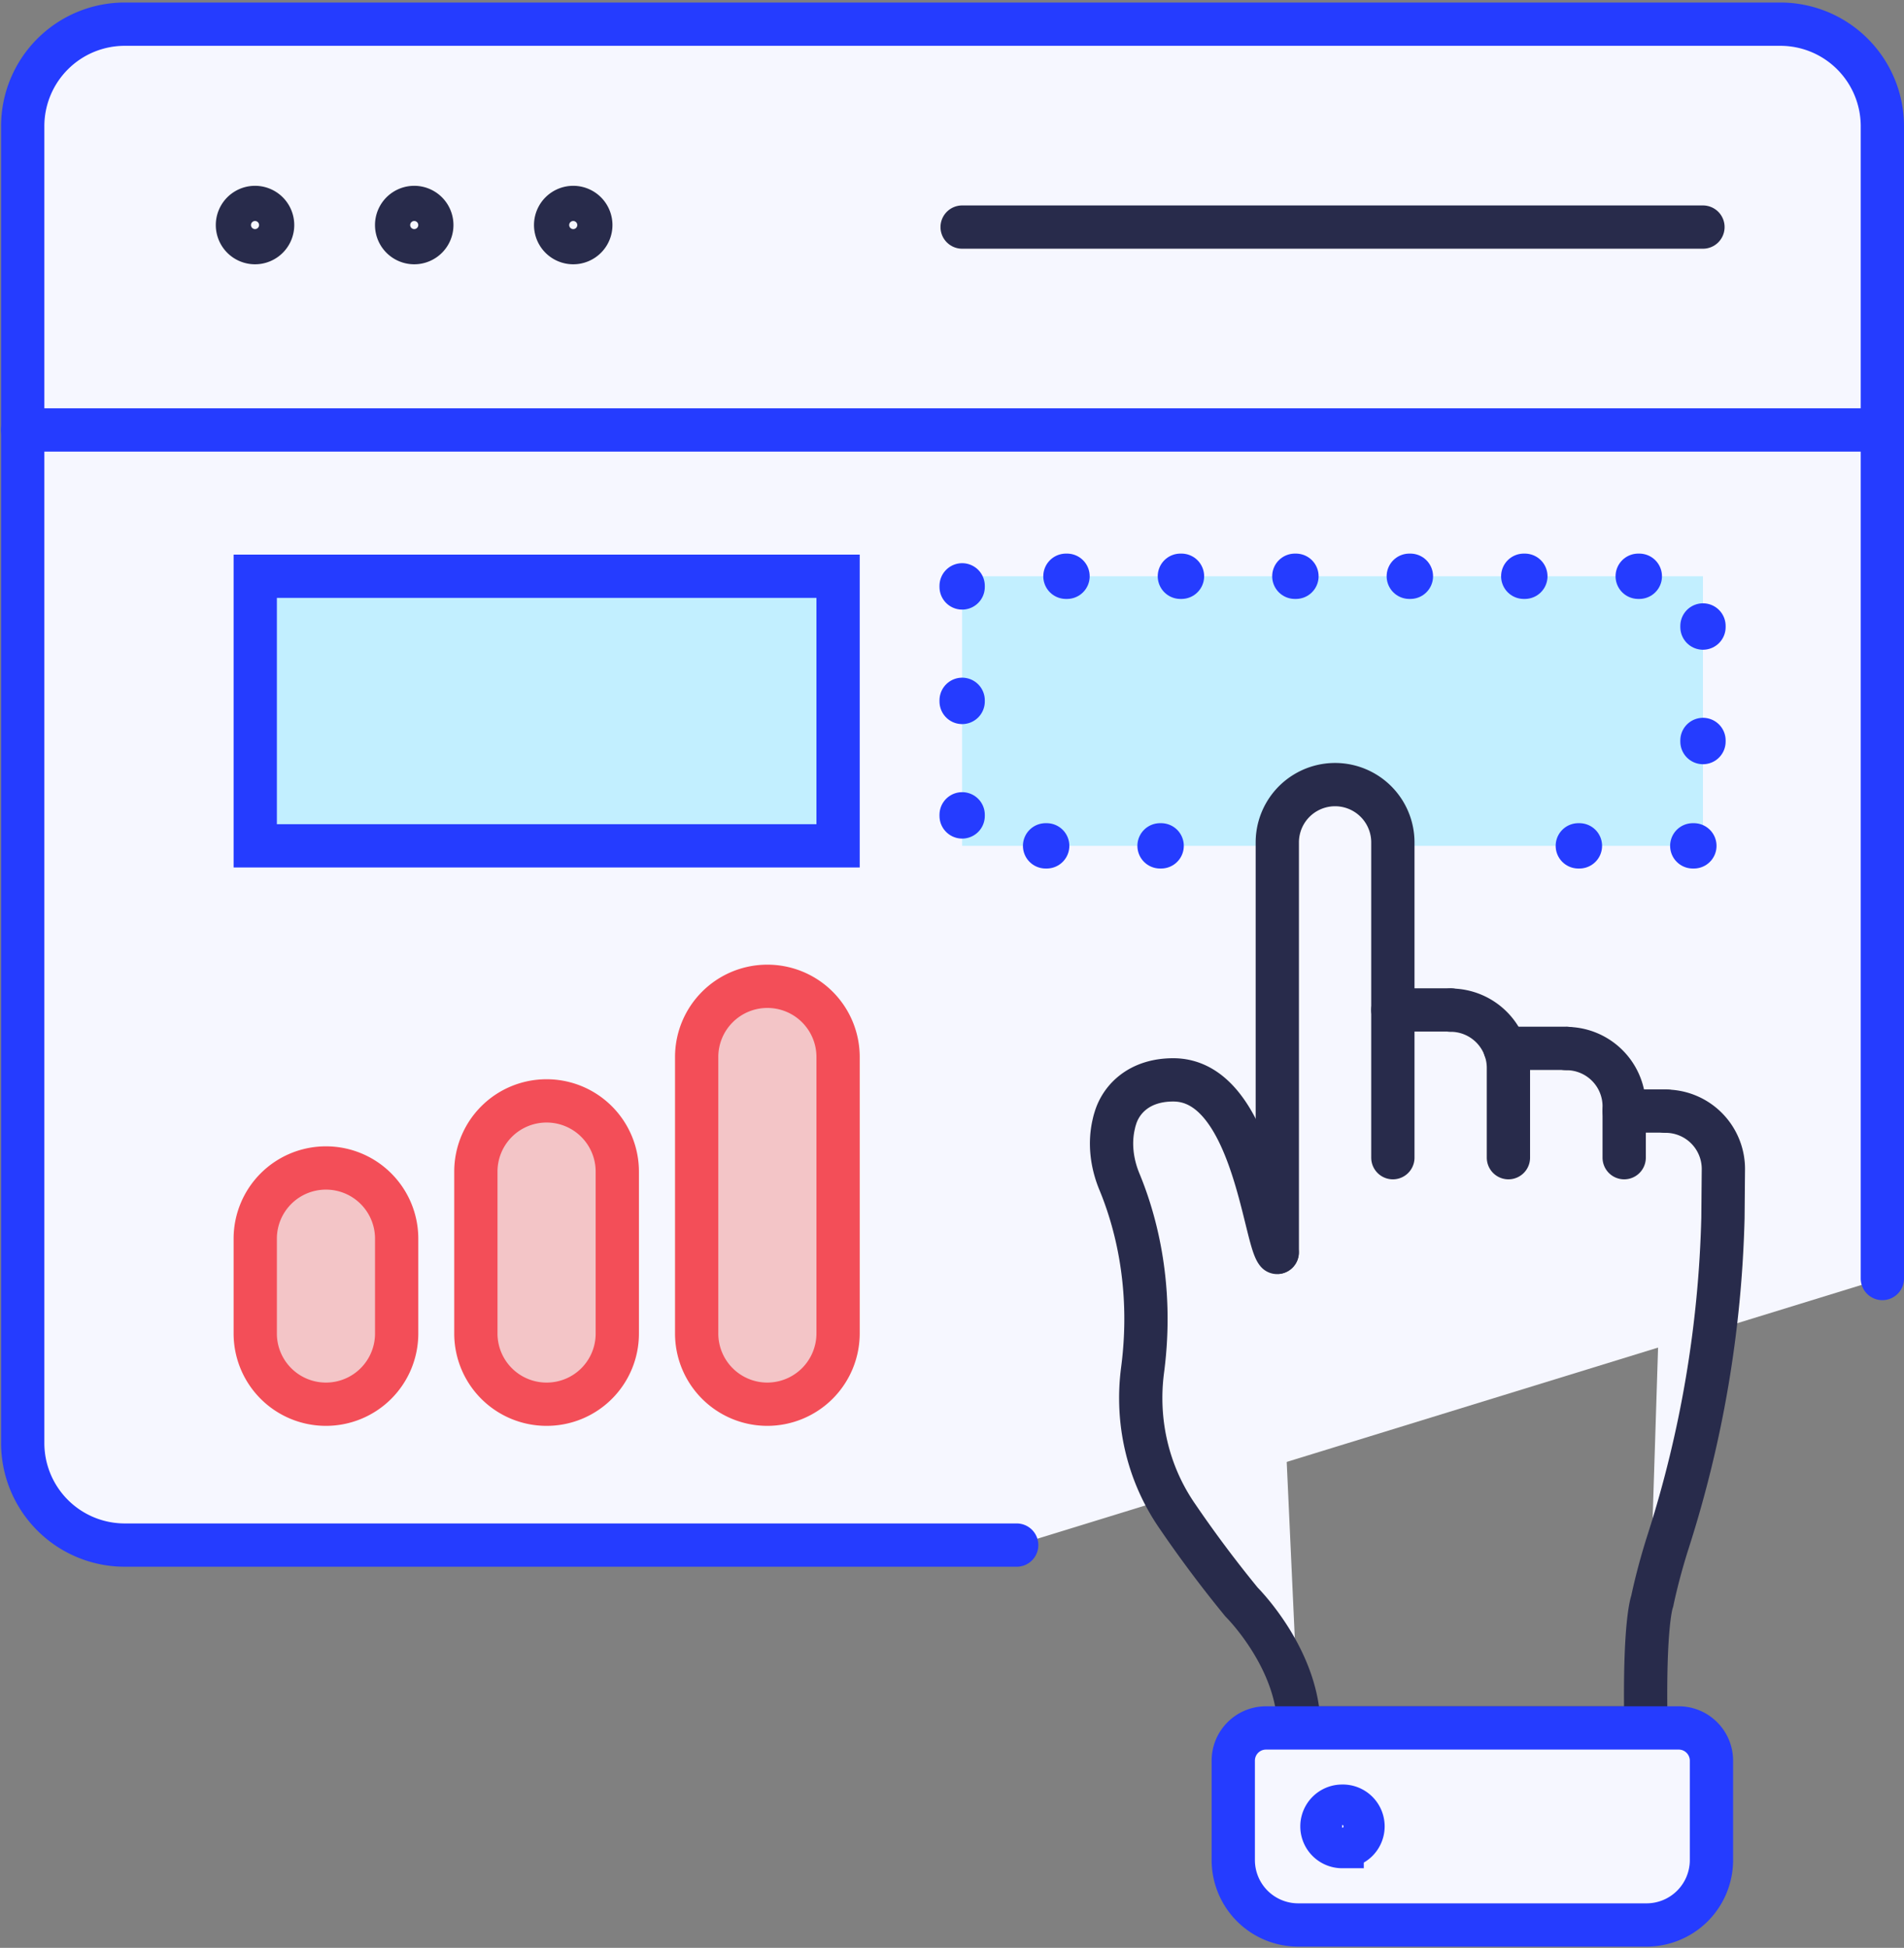 <svg width="88" height="90" fill="none" xmlns="http://www.w3.org/2000/svg"><rect width="100%" height="100%" fill="#808080" stroke="none"/><path d="M46.99 71.39H5.765a4.714 4.714 0 0 1-4.715-4.716V5.832a4.714 4.714 0 0 1 4.715-4.715h76.52A4.714 4.714 0 0 1 87 5.832v53.241" fill="#F6F7FF"/><path d="M46.99 71.39H5.765a4.714 4.714 0 0 1-4.715-4.716V5.832a4.714 4.714 0 0 1 4.715-4.715h76.52A4.714 4.714 0 0 1 87 5.832v53.241" stroke="#253CFF" stroke-width="2" stroke-miterlimit="10" stroke-linecap="round"/><path d="M12.6 10.398a.813.813 0 1 0-1.626.001.813.813 0 0 0 1.626-.001Zm7.358 0a.813.813 0 1 0-1.626.001.813.813 0 0 0 1.626-.001Zm7.349 0a.813.813 0 1 0-1.626.001.813.813 0 0 0 1.626-.001Z" stroke="#282B4B" stroke-width="2" stroke-miterlimit="10" stroke-linecap="round" stroke-linejoin="round"/><path d="M1.05 19.866H87" stroke="#253CFF" stroke-width="2" stroke-miterlimit="10" stroke-linecap="round"/><path d="M44.468 10.492h34.24" stroke="#282B4B" stroke-width="2" stroke-miterlimit="10" stroke-linecap="round" stroke-linejoin="round"/><path d="M38.735 26.626H11.797v12.456h26.938V26.626Zm39.973 0h-34.24v12.456h34.24V26.626Z" fill="#C2EFFF"/><path d="M64.376 53.49V38.923a2.67 2.67 0 1 0-5.341 0V57.86" fill="#F6F7FF"/><path d="M64.376 53.49V38.923a2.67 2.67 0 1 0-5.341 0V57.86" stroke="#282B4B" stroke-width="2" stroke-miterlimit="10" stroke-linecap="round" stroke-linejoin="round"/><path d="M69.717 53.49v-4.146a2.67 2.67 0 0 0-2.67-2.67" fill="#F6F7FF"/><path d="M69.717 53.49v-4.146a2.67 2.67 0 0 0-2.67-2.67" stroke="#282B4B" stroke-width="2" stroke-miterlimit="10" stroke-linecap="round" stroke-linejoin="round"/><path d="M75.067 53.49v-2.372a2.67 2.67 0 0 0-2.67-2.67" fill="#F6F7FF"/><path d="M75.067 53.49v-2.372a2.67 2.67 0 0 0-2.67-2.67" stroke="#282B4B" stroke-width="2" stroke-miterlimit="10" stroke-linecap="round" stroke-linejoin="round"/><path d="M76.075 79.84c-.103-4.921.29-5.864.29-5.864s.243-1.224.747-2.792a53.273 53.273 0 0 0 2.52-14.912l.02-2.26a2.67 2.67 0 0 0-2.671-2.67" fill="#F6F7FF"/><path d="M76.075 79.84c-.103-4.921.29-5.864.29-5.864s.243-1.224.747-2.792a53.273 53.273 0 0 0 2.52-14.912l.02-2.26a2.67 2.67 0 0 0-2.671-2.67" stroke="#282B4B" stroke-width="2" stroke-miterlimit="10" stroke-linecap="round" stroke-linejoin="round"/><path d="M59.026 57.869c-.589-.682-1.149-7.974-4.8-7.974-1.578 0-2.418.896-2.68 1.783a2.342 2.342 0 0 0-.065.243c-.215.896-.093 1.84.261 2.69.626 1.512 1.607 4.602 1.065 8.702-.308 2.371.243 4.77 1.606 6.741a56.113 56.113 0 0 0 2.97 3.968s2.651 2.624 2.651 5.827" fill="#F6F7FF"/><path d="M59.026 57.869c-.589-.682-1.149-7.974-4.8-7.974-1.578 0-2.418.896-2.68 1.783a2.342 2.342 0 0 0-.065.243c-.215.896-.093 1.84.261 2.69.626 1.512 1.607 4.602 1.065 8.702-.308 2.371.243 4.77 1.606 6.741a56.113 56.113 0 0 0 2.97 3.968s2.651 2.624 2.651 5.827m16.947-28.516h-1.914m-2.67-2.895h-2.839m-2.512-1.774h-2.67M60.015 79.84h16.06" stroke="#282B4B" stroke-width="2" stroke-miterlimit="10" stroke-linecap="round" stroke-linejoin="round"/><path d="M60 88.943a3 3 0 0 1-3-3v-4.591c0-.84.68-1.513 1.512-1.513h19.076c.84 0 1.513.682 1.513 1.513v4.591a3 3 0 0 1-3 3H59.999Z" fill="#F6F7FF" stroke="#253CFF" stroke-width="2" stroke-miterlimit="10" stroke-linecap="round"/><path d="M62.032 85.32a.934.934 0 1 0 0-1.867.934.934 0 0 0 0 1.868Z" fill="#F6F7FF" stroke="#253CFF" stroke-width="2" stroke-miterlimit="10" stroke-linecap="round"/><path d="M38.735 26.626H11.797v12.456h26.938V26.626Z" stroke="#253CFF" stroke-width="2" stroke-miterlimit="10" stroke-linecap="round"/><path d="M53.666 39.082h-9.197V26.626h34.24v12.456h-9.506" stroke="#253CFF" stroke-width="2.095" stroke-linecap="round" stroke-linejoin="round" stroke-dasharray="0.05 5.24"/><path d="M15.065 64.881a3.266 3.266 0 0 1-3.268-3.268v-4.379a3.266 3.266 0 0 1 3.268-3.268 3.266 3.266 0 0 1 3.268 3.268v4.38a3.266 3.266 0 0 1-3.268 3.267Zm10.197 0a3.266 3.266 0 0 1-3.268-3.268v-7.479a3.266 3.266 0 0 1 3.268-3.268 3.266 3.266 0 0 1 3.268 3.268v7.48a3.26 3.26 0 0 1-3.268 3.267Zm10.205 0a3.266 3.266 0 0 1-3.268-3.268V48.84a3.266 3.266 0 0 1 3.268-3.268 3.266 3.266 0 0 1 3.268 3.268v12.764a3.274 3.274 0 0 1-3.268 3.277Z" fill="#F3C5C7" stroke="#F34E58" stroke-width="2" stroke-miterlimit="10" stroke-linecap="round"/></svg>